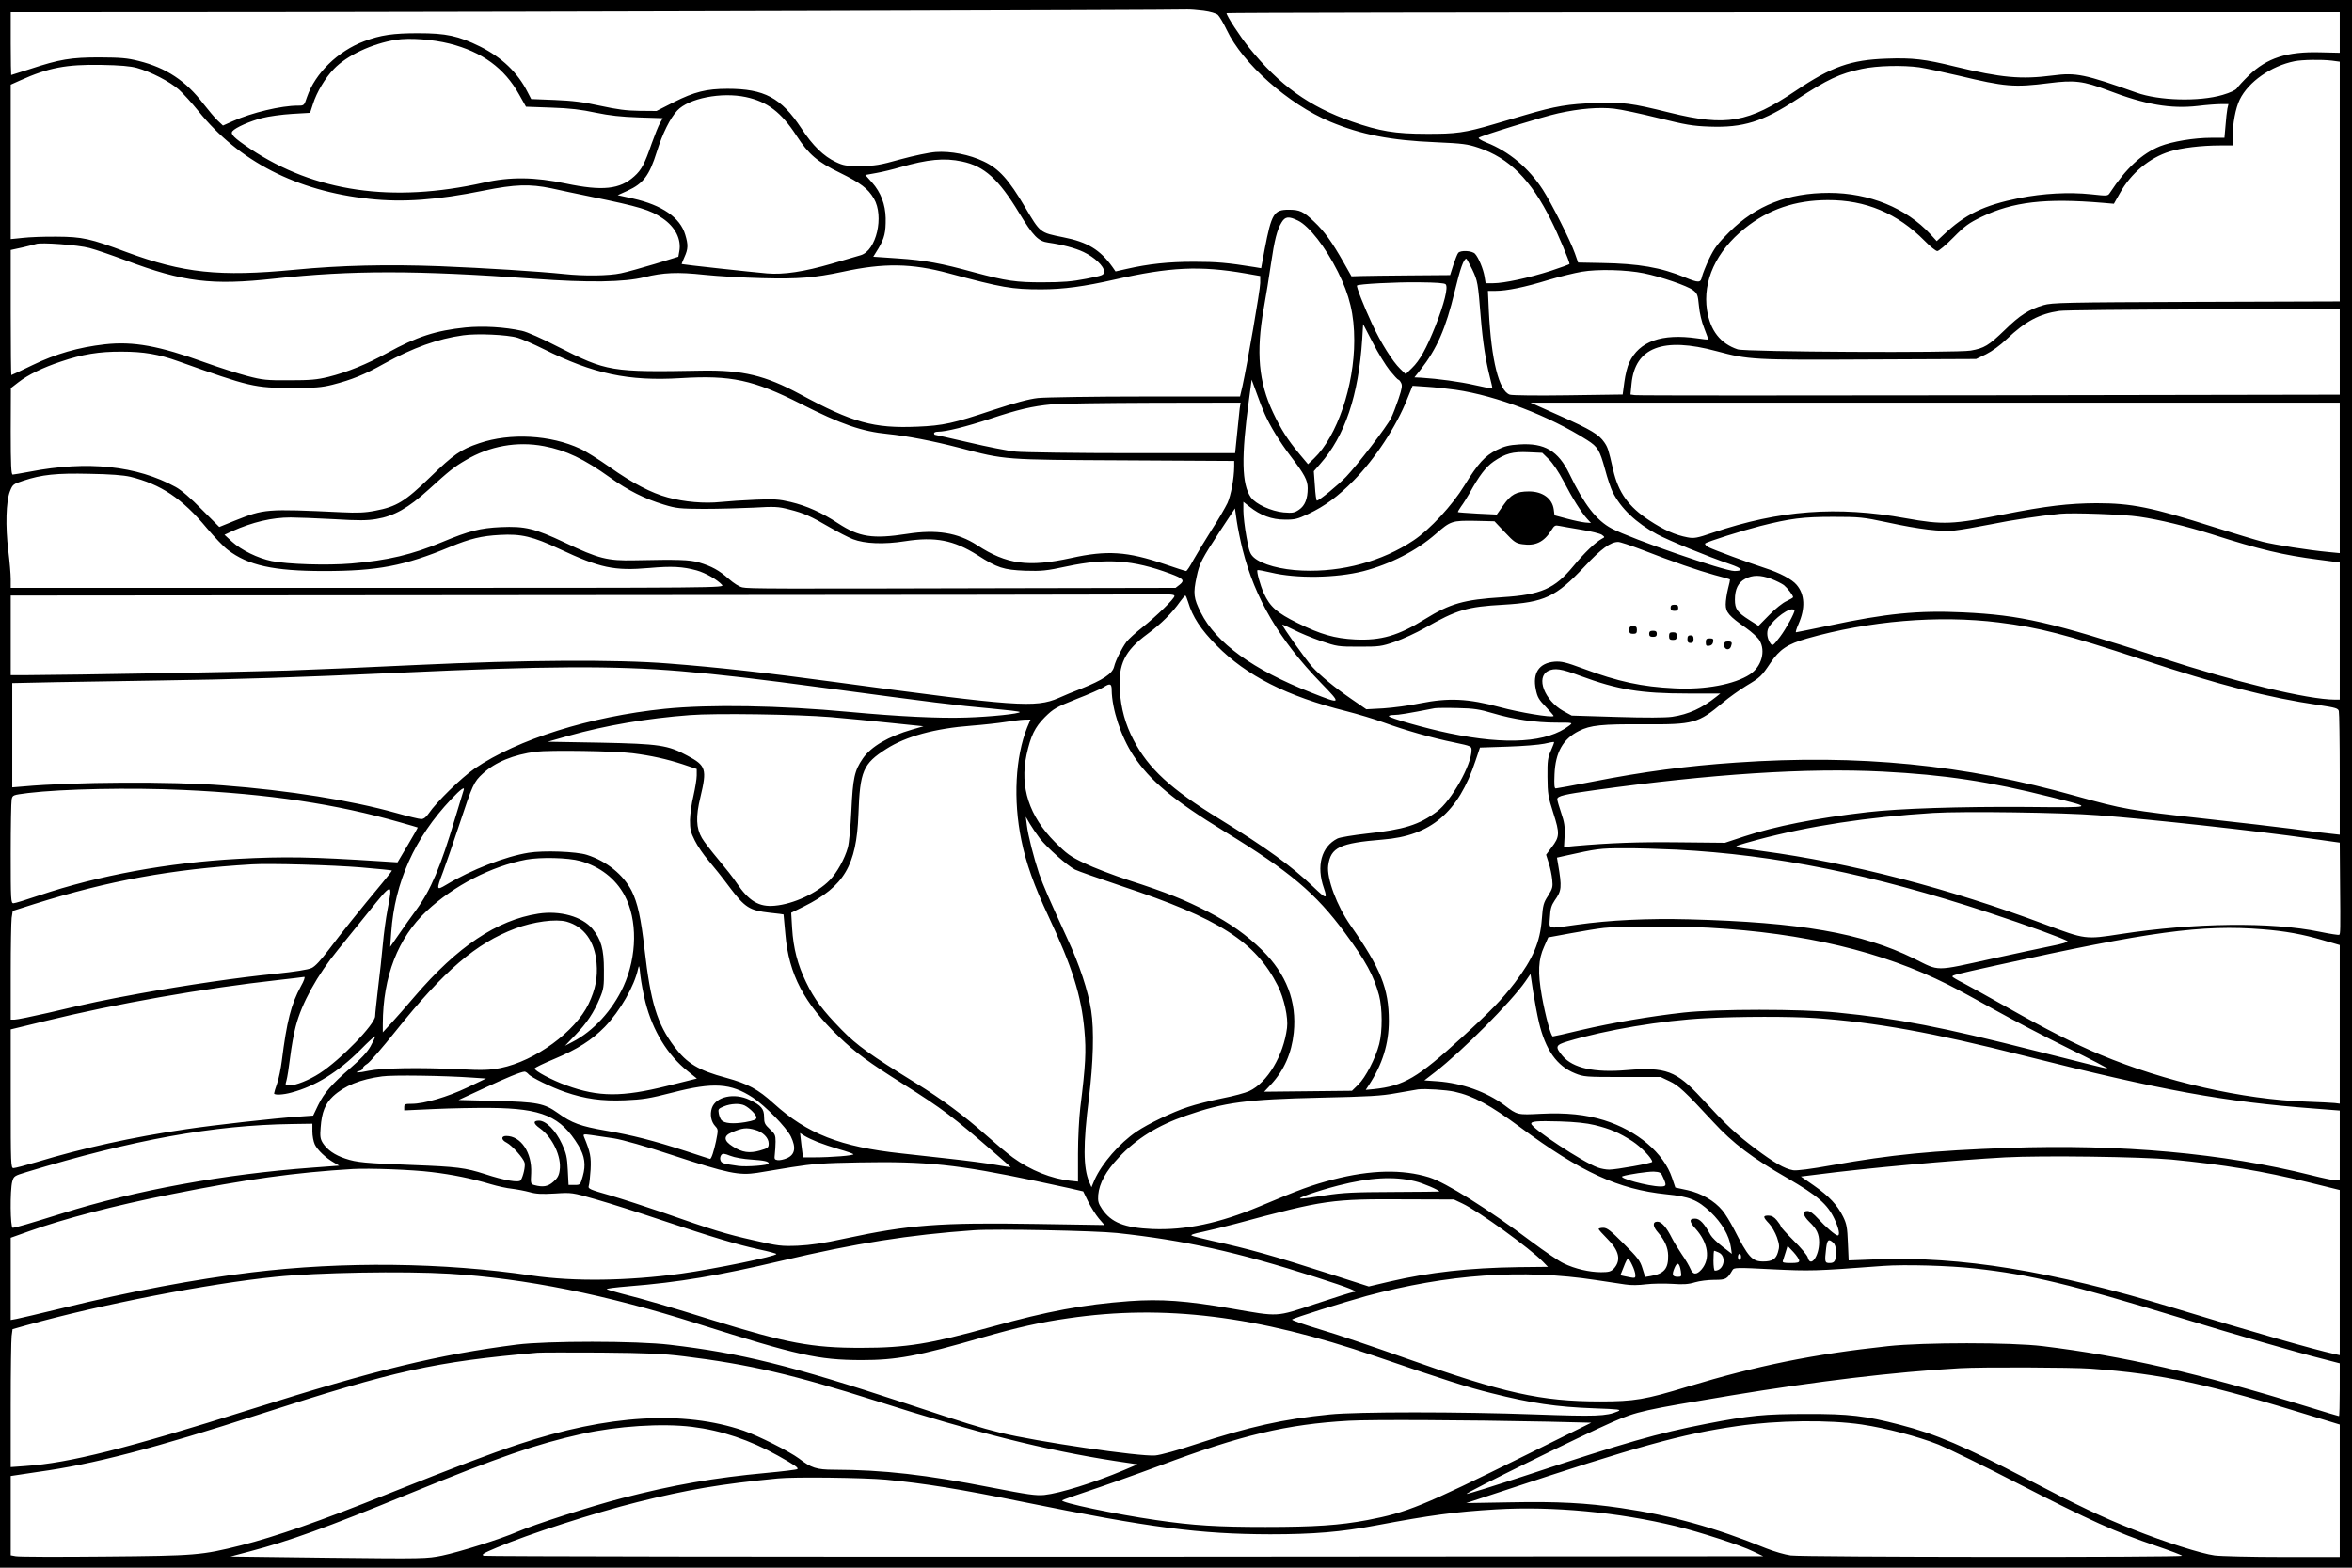 <?xml version="1.0" encoding="UTF-8" standalone="yes"?>
<svg version="1.0" xmlns="http://www.w3.org/2000/svg" width="1536" height="1024" viewBox="0 0 1536 1024" preserveAspectRatio="xMidYMid meet">
  <g transform="translate(0,1024) scale(0.1,-0.1)" fill="#000000" stroke="none">
    <path d="M0 5120 l0 -5120 7680 0 7680 0 0 5120 0 5120 -7680 0 -7680 0 0
-5120z m7859 5050 c45 -6 82 -17 94 -27 11 -10 37 -54 58 -98 103 -219 402
-485 676 -600 202 -84 394 -122 688 -134 178 -8 209 -12 280 -36 201 -67 343
-209 475 -475 44 -86 120 -268 120 -284 0 -3 -55 -23 -122 -45 -143 -46 -305
-81 -376 -81 l-50 0 -7 43 c-8 49 -39 124 -62 149 -19 21 -95 25 -110 6 -6 -7
-20 -43 -32 -79 l-21 -66 -258 -2 c-141 -1 -286 -3 -321 -4 l-65 -2 -51 90
c-76 134 -126 204 -193 267 -70 67 -94 78 -166 78 -97 0 -112 -25 -157 -258
l-23 -124 -41 7 c-180 29 -250 35 -398 35 -166 0 -297 -14 -441 -47 l-71 -16
-20 29 c-81 113 -163 163 -321 194 -154 31 -150 28 -250 197 -106 180 -170
251 -269 298 -93 45 -217 69 -314 62 -43 -3 -143 -24 -231 -48 -136 -38 -168
-43 -260 -43 -94 -1 -111 2 -162 26 -79 37 -150 106 -225 220 -132 200 -242
258 -482 258 -137 0 -217 -20 -350 -87 l-114 -58 -111 1 c-85 1 -145 9 -256
33 -113 25 -179 33 -298 38 l-153 6 -24 46 c-65 128 -168 226 -310 297 -142
70 -221 87 -405 87 -163 0 -245 -12 -351 -52 -173 -65 -321 -210 -374 -364
-19 -57 -19 -57 -60 -57 -109 0 -302 -46 -424 -101 l-65 -29 -34 32 c-19 18
-60 67 -93 109 -115 151 -243 236 -424 281 -75 19 -117 22 -255 23 -187 0
-260 -12 -454 -76 -65 -21 -121 -39 -123 -39 -1 0 -3 92 -3 205 l0 205 1708 1
c1683 2 5904 13 5972 17 19 1 68 -3 109 -8z m7421 -142 l0 -133 -127 3 c-218
6 -349 -37 -467 -151 -35 -34 -69 -71 -77 -83 -9 -13 -43 -29 -94 -44 -153
-45 -415 -38 -563 15 -337 120 -394 132 -546 112 -208 -27 -336 -15 -638 58
-199 49 -278 58 -446 52 -236 -8 -360 -52 -595 -210 -310 -209 -452 -234 -822
-143 -255 63 -303 69 -485 63 -176 -6 -262 -20 -459 -78 -58 -17 -150 -44
-204 -60 -190 -56 -248 -64 -442 -63 -204 0 -306 17 -486 80 -278 97 -474 237
-672 483 -59 73 -147 208 -147 225 0 3 1636 6 3635 6 l3635 0 0 -132z m-12344
-73 c213 -54 358 -160 454 -332 l45 -80 165 -6 c123 -4 197 -13 290 -33 93
-19 165 -27 281 -31 l157 -5 -18 -32 c-10 -17 -34 -77 -54 -133 -46 -133 -66
-172 -114 -215 -94 -85 -207 -97 -446 -47 -203 43 -365 45 -536 6 -598 -134
-1104 -61 -1526 221 -107 72 -131 96 -116 115 20 24 115 66 194 86 42 11 129
23 195 27 l118 7 19 58 c24 76 79 169 136 228 85 89 250 166 405 191 91 14
239 3 351 -25z m12292 -111 l52 -7 0 -783 0 -783 -937 -3 c-857 -3 -943 -5
-997 -21 -96 -28 -155 -66 -253 -162 -107 -103 -134 -119 -223 -135 -95 -16
-1471 -9 -1522 8 -113 38 -179 123 -200 256 -29 191 59 384 246 534 155 125
330 184 541 185 250 1 456 -86 635 -267 35 -36 72 -66 82 -66 9 0 57 40 105
89 75 76 102 95 183 134 206 99 417 124 795 92 l70 -6 39 69 c71 129 194 232
325 272 74 24 209 40 329 40 l82 0 0 53 c1 90 19 190 47 247 57 116 204 219
358 250 50 10 174 12 243 4z m-14333 -48 c90 -25 214 -89 273 -141 29 -26 86
-89 128 -141 264 -328 641 -522 1116 -573 220 -24 441 -8 747 54 205 41 301
44 441 15 52 -12 169 -36 260 -55 317 -65 387 -86 467 -141 84 -57 124 -138
109 -217 l-6 -34 -153 -47 c-83 -25 -183 -53 -222 -61 -80 -17 -239 -19 -371
-5 -164 17 -513 39 -809 51 -344 13 -649 6 -950 -23 -493 -47 -729 -22 -1101
116 -235 88 -286 99 -454 100 -80 1 -180 -3 -222 -8 l-78 -8 0 504 0 505 60
27 c186 84 304 106 530 102 124 -2 192 -8 235 -20z m11640 4 c39 -6 153 -30
255 -54 305 -73 363 -78 592 -49 165 21 223 14 384 -47 245 -94 410 -122 587
-102 56 7 124 12 151 12 l49 0 -7 -30 c-3 -17 -9 -66 -12 -110 l-7 -80 -86 0
c-112 0 -255 -24 -334 -55 -119 -48 -224 -146 -327 -303 -15 -23 -15 -23 -125
-11 -144 15 -311 6 -468 -25 -232 -47 -354 -106 -495 -240 l-44 -41 -41 45
c-158 171 -400 270 -662 270 -268 0 -476 -81 -651 -255 -76 -75 -98 -105 -132
-175 -22 -47 -43 -100 -47 -117 -8 -41 -21 -42 -111 -5 -157 65 -302 90 -544
94 l-154 3 -21 60 c-30 85 -152 326 -209 415 -92 142 -220 250 -369 309 -32
13 -55 27 -50 31 14 13 423 139 520 160 141 31 267 41 364 30 46 -5 176 -33
289 -61 178 -44 222 -52 335 -56 218 -8 348 32 570 178 200 131 279 168 425
199 96 21 267 25 375 10z m-7664 -194 c140 -30 231 -99 331 -253 80 -123 136
-170 284 -242 134 -66 182 -102 221 -168 68 -116 16 -340 -86 -370 -20 -6
-106 -31 -191 -56 -179 -52 -313 -72 -420 -63 -96 8 -554 58 -558 61 -1 1 7
22 18 46 24 53 25 80 5 146 -33 112 -151 193 -341 236 l-100 22 64 29 c103 47
143 100 191 254 38 121 87 220 134 270 75 80 288 122 448 88z m1412 -421 c145
-30 239 -115 372 -335 94 -154 125 -186 192 -195 90 -13 174 -35 229 -61 72
-34 134 -93 134 -126 0 -25 -4 -27 -117 -49 -93 -18 -152 -23 -278 -23 -180
-1 -244 9 -453 65 -215 59 -321 79 -498 91 l-161 11 34 55 c39 66 48 104 47
197 -2 90 -32 169 -89 233 l-44 49 72 13 c40 7 110 24 157 38 178 51 287 62
403 37z m2194 -386 c72 -35 180 -174 260 -334 77 -154 107 -279 107 -450 0
-296 -113 -626 -262 -769 l-40 -38 -57 68 c-76 92 -119 159 -171 269 -94 198
-112 394 -61 680 15 83 36 213 47 290 23 157 40 225 70 273 23 38 46 41 107
11z m-7893 -179 c43 -11 149 -48 235 -80 380 -143 563 -165 974 -120 503 55
925 55 1697 -1 356 -26 587 -22 717 10 125 31 218 35 393 16 85 -9 255 -19
377 -22 239 -6 339 2 528 42 267 58 449 55 690 -10 350 -94 412 -105 605 -105
144 0 282 19 480 64 360 82 558 91 853 40 l97 -17 0 -46 c0 -43 -85 -533 -116
-673 l-16 -68 -616 0 c-344 0 -655 -5 -704 -10 -61 -7 -149 -31 -295 -79 -257
-86 -323 -101 -493 -108 -284 -12 -421 26 -765 212 -228 123 -375 158 -640
154 -598 -11 -622 -6 -941 156 -100 52 -204 98 -235 104 -113 25 -255 33 -368
22 -195 -20 -319 -60 -511 -166 -136 -75 -262 -126 -386 -157 -74 -18 -117
-22 -254 -22 -149 -1 -176 2 -275 28 -60 16 -184 55 -275 88 -301 109 -469
140 -656 119 -173 -20 -319 -62 -472 -136 -74 -36 -136 -65 -138 -65 -2 0 -4
184 -4 409 l0 408 78 17 c42 10 82 20 87 22 30 12 276 -6 349 -26z m9031 -141
c35 -74 37 -86 55 -309 13 -162 33 -289 59 -390 11 -41 18 -76 17 -78 -2 -1
-52 8 -112 22 -100 23 -243 42 -353 49 l-44 2 40 50 c107 137 165 269 223 511
36 150 59 214 76 214 2 0 20 -32 39 -71z m1120 -24 c113 -23 284 -82 321 -110
29 -22 32 -30 39 -102 4 -47 18 -106 35 -148 15 -38 27 -71 25 -73 -1 -1 -33
2 -71 8 -232 33 -379 -19 -444 -158 -12 -24 -26 -81 -32 -127 l-11 -82 -356
-5 c-196 -3 -367 -1 -381 4 -71 24 -121 225 -137 546 l-6 132 50 0 c73 0 191
24 344 71 74 22 172 46 219 54 104 18 293 13 405 -10z m-1294 -72 c18 -18 -9
-126 -67 -273 -59 -147 -102 -225 -153 -274 l-41 -40 -36 35 c-49 47 -127 171
-183 292 -54 116 -105 246 -99 252 9 10 256 23 405 21 114 -1 166 -5 174 -13z
m5839 -442 l0 -279 -2287 -4 c-1259 -2 -2301 -2 -2317 1 l-28 4 7 71 c23 237
206 307 556 212 210 -56 235 -58 999 -54 l695 3 65 31 c40 20 92 58 135 99
122 116 213 165 344 184 31 5 455 9 944 10 l887 1 0 -279z m-6204 -121 c27
-33 52 -60 56 -60 4 0 12 -9 18 -21 9 -16 6 -37 -16 -102 -15 -45 -37 -102
-49 -127 -29 -58 -220 -307 -294 -384 -54 -56 -176 -156 -191 -156 -4 0 -10
43 -13 96 l-7 96 41 47 c162 183 251 447 275 815 l6 99 63 -121 c34 -67 84
-148 111 -182z m-5696 214 c30 -9 106 -42 170 -74 325 -162 553 -211 896 -190
329 20 473 -11 784 -168 265 -134 396 -180 570 -197 118 -12 292 -45 465 -90
304 -80 283 -78 1083 -82 l712 -4 0 -37 c-1 -79 -21 -187 -44 -238 -14 -29
-60 -109 -104 -176 -43 -68 -96 -156 -118 -195 -21 -40 -43 -73 -48 -73 -5 0
-68 20 -140 45 -244 83 -376 92 -611 40 -279 -61 -421 -42 -614 84 -127 82
-264 104 -457 74 -226 -35 -313 -21 -451 69 -106 70 -205 114 -310 139 -76 18
-107 20 -228 15 -77 -3 -180 -10 -229 -15 -105 -11 -237 0 -346 30 -107 29
-228 92 -377 197 -71 50 -158 105 -194 121 -192 90 -457 105 -659 36 -122 -41
-168 -74 -320 -221 -165 -160 -221 -194 -360 -220 -65 -13 -117 -15 -220 -10
-496 23 -503 22 -697 -55 l-101 -41 -114 114 c-71 73 -134 127 -171 147 -253
139 -576 173 -952 100 -55 -10 -106 -19 -112 -19 -10 0 -13 63 -13 283 l1 282
49 38 c63 49 162 97 277 135 141 48 251 66 398 65 144 0 242 -17 370 -63 468
-167 498 -174 745 -174 146 0 189 3 261 21 125 32 208 65 338 138 187 103 349
162 516 185 88 13 290 4 355 -16z m4879 -497 c34 -78 99 -184 169 -276 91
-119 112 -158 112 -210 0 -69 -18 -114 -56 -140 -31 -21 -42 -23 -102 -18 -81
8 -181 54 -213 98 -60 85 -64 264 -12 642 l17 127 32 -87 c17 -49 41 -110 53
-136z m1247 157 c269 -39 612 -171 860 -329 69 -44 81 -65 116 -191 15 -58 38
-124 49 -147 55 -109 153 -202 291 -277 76 -41 330 -145 476 -195 81 -28 92
-44 30 -45 -69 0 -672 209 -803 278 -100 53 -180 157 -276 357 -73 150 -162
203 -327 192 -66 -4 -96 -11 -147 -36 -78 -39 -121 -86 -212 -233 -78 -128
-225 -287 -332 -358 -205 -137 -467 -208 -725 -197 -140 5 -266 40 -317 85
-26 24 -32 40 -49 136 -11 60 -20 136 -20 169 l0 59 39 -31 c73 -58 147 -85
231 -85 66 -1 84 4 154 37 108 51 195 115 296 218 139 141 279 353 350 533
l35 86 90 -6 c50 -3 135 -12 191 -20z m-1410 -121 c-2 -21 -10 -95 -17 -165
l-13 -128 -670 0 c-369 0 -712 5 -763 10 -50 5 -188 32 -306 60 -119 27 -218
50 -221 50 -3 0 -6 5 -6 10 0 6 11 10 25 10 53 0 185 33 343 85 177 59 273 82
402 94 47 5 343 9 658 10 l574 1 -6 -37z m7184 -454 l0 -492 -72 7 c-130 12
-351 47 -431 67 -43 11 -184 54 -315 95 -411 131 -542 157 -772 157 -180 -1
-327 -18 -605 -73 -334 -66 -395 -69 -640 -25 -448 81 -823 53 -1258 -94 -105
-36 -124 -39 -166 -31 -80 15 -154 48 -250 111 -136 89 -202 182 -236 329 -31
136 -35 147 -58 181 -35 51 -86 82 -292 174 l-190 85 2643 0 2642 0 0 -491z
m-11728 207 c146 -28 261 -83 433 -206 117 -84 225 -138 350 -176 82 -25 104
-27 260 -28 94 0 240 4 325 8 140 8 163 7 235 -12 96 -24 140 -44 265 -117 52
-30 120 -65 150 -77 78 -30 203 -35 342 -13 196 30 315 7 470 -90 132 -85 171
-97 313 -103 108 -3 136 -1 275 29 255 54 429 42 672 -48 86 -32 97 -44 62
-72 l-27 -21 -1066 -2 c-1570 -4 -1723 -4 -1762 5 -21 4 -57 27 -90 56 -63 56
-111 82 -194 107 -62 18 -138 20 -420 14 -178 -4 -237 11 -457 116 -197 93
-259 108 -418 101 -133 -6 -208 -25 -378 -96 -200 -84 -361 -122 -599 -142
-159 -13 -414 -5 -518 16 -92 19 -198 71 -260 127 l-49 45 49 23 c134 60 261
90 383 90 43 0 169 -5 282 -11 162 -10 220 -9 278 1 116 19 209 72 341 192
135 123 168 149 242 192 156 93 337 125 511 92z m6563 -86 c25 -24 65 -84 96
-143 56 -109 117 -206 155 -247 l24 -26 -38 3 c-20 2 -74 13 -118 25 l-82 22
-5 39 c-10 71 -73 117 -162 117 -82 0 -117 -19 -167 -90 l-43 -61 -125 6 c-69
4 -127 8 -129 10 -1 2 8 19 21 37 14 18 37 56 53 83 66 120 108 174 159 210
77 53 125 66 229 61 l89 -4 43 -42z m-9265 -114 c200 -49 340 -142 501 -336
49 -58 110 -122 137 -142 132 -101 297 -138 627 -138 350 0 525 33 825 158
128 53 206 72 325 78 138 8 215 -10 389 -92 265 -124 356 -144 587 -124 147
13 218 9 309 -16 57 -16 134 -60 165 -94 18 -20 13 -20 -2313 -20 l-2332 0 0
57 c0 31 -7 116 -16 188 -19 157 -15 319 11 386 18 45 21 47 87 69 121 40 216
50 433 45 135 -2 221 -9 265 -19z m7265 -476 c80 -318 240 -590 510 -869 139
-143 138 -144 -62 -65 -380 149 -622 325 -721 523 -47 93 -51 124 -27 235 18
86 33 114 153 298 l97 147 12 -84 c7 -47 24 -130 38 -185z m5855 215 c132 -19
308 -62 473 -114 318 -102 468 -137 700 -167 l137 -18 0 -448 0 -448 -32 0
c-178 1 -644 113 -1143 276 -715 232 -906 276 -1284 294 -295 14 -503 -7 -875
-86 -115 -24 -213 -44 -217 -44 -4 0 3 24 16 53 46 104 42 194 -12 257 -30 36
-109 78 -208 110 -114 37 -332 118 -366 135 -17 9 -27 20 -23 25 13 12 242 84
359 114 198 50 280 60 475 60 174 0 195 -2 355 -36 214 -46 350 -62 440 -53
39 4 144 22 235 40 143 29 316 55 455 69 82 8 414 -4 515 -19z m-4142 -102
c60 -64 72 -72 114 -78 85 -13 142 15 189 91 20 32 25 35 53 29 17 -3 81 -15
143 -25 62 -10 122 -25 134 -33 20 -15 20 -16 2 -25 -44 -24 -115 -92 -187
-179 -123 -149 -211 -188 -466 -204 -251 -16 -339 -41 -504 -143 -173 -108
-287 -141 -456 -133 -135 7 -225 33 -377 108 -134 66 -179 106 -219 193 -25
56 -49 144 -42 152 3 2 43 -5 89 -16 166 -40 424 -36 602 9 177 46 347 133
473 243 98 86 107 88 257 86 l127 -3 68 -72z m895 -114 c203 -79 365 -135 474
-165 54 -14 99 -27 101 -29 1 -1 -4 -28 -13 -61 -8 -32 -15 -78 -15 -102 0
-51 21 -76 133 -154 37 -26 76 -62 87 -80 43 -70 14 -173 -62 -223 -99 -65
-293 -102 -493 -91 -212 10 -370 44 -594 128 -116 43 -144 49 -189 46 -101 -9
-145 -74 -122 -182 10 -50 20 -67 66 -114 29 -31 52 -57 50 -59 -12 -12 -222
23 -351 58 -207 56 -334 62 -520 25 -71 -15 -180 -29 -241 -33 l-111 -6 -99
68 c-110 76 -200 150 -254 209 -42 46 -200 269 -195 275 3 2 35 -13 73 -32 38
-20 118 -53 178 -74 106 -36 113 -37 249 -37 132 0 145 1 235 32 52 18 140 59
195 90 209 119 276 139 513 152 269 16 342 50 529 248 110 118 171 162 221
162 12 0 82 -23 155 -51z m844 -190 c32 -12 69 -31 83 -41 23 -19 60 -66 60
-79 0 -3 -19 -14 -42 -25 -24 -10 -74 -50 -113 -90 l-71 -72 -61 39 c-77 49
-93 71 -93 132 0 68 21 112 67 136 49 26 99 26 170 0z m-3897 -112 c0 -18
-118 -132 -211 -206 -42 -33 -88 -75 -102 -93 -30 -40 -72 -123 -81 -162 -11
-47 -72 -87 -219 -146 -40 -15 -105 -42 -145 -60 -150 -64 -271 -56 -1452 104
-456 62 -772 97 -1095 122 -338 27 -946 23 -1630 -9 -302 -15 -689 -31 -860
-37 -281 -9 -1417 -29 -1692 -30 l-113 0 0 260 0 260 3678 3 c2022 1 3732 3
3800 5 95 1 122 -1 122 -11z m89 -39 c29 -98 84 -181 186 -284 195 -198 460
-332 846 -429 75 -19 185 -52 245 -74 139 -51 319 -102 462 -131 109 -23 112
-24 112 -50 0 -97 -132 -331 -226 -401 -116 -87 -216 -118 -459 -144 -88 -10
-173 -24 -190 -32 -106 -53 -140 -180 -89 -325 25 -73 15 -72 -68 8 -145 138
-305 254 -613 444 -320 196 -465 330 -562 516 -54 103 -82 206 -90 324 -11
172 33 260 181 369 89 66 161 137 214 213 15 20 30 38 33 38 3 0 11 -19 18
-42z m3961 -53 c0 -20 -56 -122 -95 -174 -45 -59 -49 -62 -62 -45 -19 26 -26
60 -19 89 11 45 117 135 159 135 9 0 17 -2 17 -5z m1334 -81 c260 -32 440 -79
926 -239 514 -170 828 -251 1167 -301 106 -16 123 -21 127 -39 3 -11 6 -197 6
-413 l0 -394 -62 7 c-35 3 -146 17 -248 31 -102 13 -349 42 -550 64 -515 57
-553 64 -865 151 -728 205 -1414 273 -2215 218 -324 -22 -605 -59 -941 -125
-124 -24 -232 -44 -239 -44 -9 0 -11 22 -8 93 6 142 55 230 159 282 74 38 150
46 426 44 325 -2 353 6 515 142 39 33 108 82 152 109 92 55 100 63 159 151 59
87 111 122 237 158 406 116 859 154 1254 105z m-8609 -318 c269 -23 491 -49
960 -112 670 -90 850 -113 1058 -131 108 -10 197 -20 197 -24 0 -11 -189 -31
-350 -36 -179 -6 -442 7 -766 37 -451 42 -910 50 -1204 20 -487 -50 -960 -199
-1240 -390 -88 -61 -250 -219 -300 -293 -17 -25 -33 -37 -49 -37 -13 0 -87 18
-165 40 -293 82 -698 147 -1131 180 -336 26 -972 23 -1302 -7 l-73 -6 0 340 0
341 282 6 c156 3 459 8 673 11 510 7 897 20 1580 51 950 44 1397 46 1830 10z
m5873 -30 c247 -91 395 -116 703 -116 l214 0 -25 -20 c-95 -76 -182 -116 -290
-132 -42 -6 -171 -7 -361 -1 l-295 9 -55 30 c-123 70 -180 220 -99 261 42 21
86 15 208 -31z m-3058 -93 c2 -126 60 -303 141 -427 108 -165 262 -293 596
-497 426 -261 595 -403 786 -662 138 -187 188 -279 223 -408 22 -85 23 -234 1
-319 -24 -93 -89 -218 -137 -265 l-41 -40 -286 -3 -287 -3 45 48 c85 92 134
203 148 337 21 205 -48 383 -207 540 -101 99 -211 177 -352 250 -154 79 -270
126 -515 205 -104 34 -237 85 -294 113 -91 43 -116 62 -191 137 -169 170 -231
360 -186 571 27 123 54 180 120 246 57 56 72 64 206 118 81 31 159 66 175 76
44 29 55 25 55 -17z m2490 -152 c134 -40 279 -61 415 -61 107 0 108 0 84 -19
-143 -111 -409 -129 -783 -51 -155 32 -396 101 -396 112 0 5 16 8 34 8 30 0
86 9 266 44 14 2 81 3 150 1 105 -2 142 -8 230 -34z m-4325 -25 c99 -9 276
-25 393 -38 l213 -22 -73 -21 c-156 -45 -269 -111 -323 -189 -55 -80 -65 -128
-75 -341 -5 -105 -15 -213 -23 -241 -20 -73 -72 -166 -119 -214 -83 -84 -235
-155 -358 -166 -103 -10 -170 30 -251 151 -18 28 -71 95 -117 150 -46 55 -95
118 -108 141 -38 65 -41 139 -10 267 44 184 37 206 -85 271 -127 69 -182 77
-568 85 l-344 6 137 39 c242 68 512 114 791 135 165 13 701 5 920 -13z m1283
-68 c-77 -192 -92 -473 -38 -735 30 -150 84 -300 177 -498 155 -330 215 -518
235 -747 12 -133 8 -223 -27 -503 -8 -66 -15 -202 -15 -301 l0 -182 -47 5
c-125 13 -263 68 -378 152 -35 25 -113 91 -175 146 -139 124 -290 236 -457
339 -299 185 -386 247 -486 349 -125 128 -179 200 -233 312 -55 113 -83 221
-91 352 l-6 101 83 41 c263 131 344 269 356 601 10 284 30 331 182 428 128 82
318 134 557 152 77 6 176 17 220 24 44 7 99 14 122 15 l43 1 -22 -52z m3421
-150 c-21 -47 -24 -67 -23 -173 1 -110 4 -129 38 -235 43 -134 42 -156 -11
-225 l-36 -48 17 -54 c10 -30 20 -79 23 -109 5 -48 2 -58 -27 -105 -30 -46
-34 -61 -41 -153 -11 -149 -57 -258 -177 -416 -84 -109 -157 -185 -347 -358
-288 -263 -377 -315 -573 -336 l-53 -5 21 32 c88 134 130 269 130 419 0 211
-53 342 -250 623 -89 126 -157 309 -146 391 16 119 75 147 356 170 314 24 495
178 606 515 l29 86 180 6 c99 3 207 12 240 19 33 8 62 13 64 11 2 -1 -7 -26
-20 -55z m-5999 -18 c125 -16 223 -38 328 -72 l92 -31 0 -42 c0 -24 -10 -83
-21 -132 -12 -48 -22 -120 -23 -159 0 -60 4 -80 32 -135 17 -35 57 -93 88
-129 31 -36 94 -115 140 -177 100 -132 129 -150 262 -165 48 -5 88 -10 89 -11
0 -1 6 -60 12 -130 22 -260 122 -451 350 -669 112 -107 191 -165 421 -310 257
-162 324 -213 598 -451 56 -48 102 -89 102 -91 0 -1 -46 6 -102 16 -57 10
-186 27 -288 38 -102 11 -248 27 -324 36 -398 43 -614 128 -833 326 -102 93
-169 129 -311 168 -180 48 -256 94 -338 203 -113 150 -155 288 -195 637 -23
203 -45 303 -84 381 -54 105 -163 194 -292 235 -67 22 -284 30 -381 14 -151
-24 -375 -111 -539 -210 -64 -38 -65 -34 -19 87 18 48 66 187 106 308 86 259
94 278 153 332 81 75 202 124 347 143 92 11 514 5 630 -10z m8165 -120 c405
-21 694 -64 1098 -166 286 -72 291 -69 -160 -65 -429 3 -830 -10 -1038 -34
-342 -40 -599 -91 -803 -158 l-127 -42 -302 3 c-269 3 -447 -4 -678 -24 l-71
-7 4 74 c3 60 -2 89 -22 148 -14 41 -26 82 -26 91 0 21 49 32 245 59 764 106
1386 146 1880 121z m-11095 -120 c552 -25 997 -92 1415 -212 61 -17 111 -32
113 -33 1 -1 -28 -53 -65 -115 l-67 -113 -111 7 c-449 29 -627 32 -930 16
-457 -25 -911 -108 -1300 -239 -82 -28 -157 -51 -167 -51 -17 0 -18 19 -18
324 0 178 3 337 6 353 6 30 6 30 107 43 224 27 670 36 1017 20z m1827 -4 c-3
-8 -28 -91 -56 -184 -94 -315 -157 -465 -254 -597 -28 -38 -78 -108 -110 -155
l-59 -85 7 95 c23 328 153 618 391 869 63 67 93 88 81 57z m10673 -161 c352
-27 1027 -101 1388 -152 l192 -27 2 -265 c3 -312 2 -330 -5 -337 -3 -3 -61 6
-129 20 -314 65 -816 59 -1298 -15 -232 -36 -231 -36 -495 63 -630 236 -1271
402 -1846 479 -90 12 -166 24 -168 26 -9 7 9 13 134 47 338 91 721 149 1150
176 200 12 845 3 1075 -15z m-6909 -152 c47 -60 178 -177 229 -203 19 -10 157
-58 305 -108 637 -211 874 -363 1020 -651 41 -83 69 -207 60 -276 -23 -180
-128 -357 -247 -412 -23 -11 -103 -33 -176 -47 -74 -15 -174 -40 -224 -57 -99
-32 -261 -110 -336 -161 -112 -76 -226 -208 -274 -315 l-20 -48 -15 35 c-39
92 -40 244 -2 545 29 234 35 446 15 574 -20 129 -76 300 -157 473 -118 256
-156 344 -183 421 -35 105 -72 249 -80 317 l-7 55 26 -45 c15 -25 44 -68 66
-97z m4159 -73 c645 -33 1278 -161 2037 -411 250 -82 502 -174 515 -187 5 -5
-36 -18 -104 -31 -62 -13 -234 -49 -383 -82 -388 -85 -345 -85 -516 0 -339
167 -744 237 -1469 256 -266 7 -520 -5 -731 -35 -200 -28 -182 -33 -177 49 3
55 9 76 31 109 46 65 48 85 22 238 l-7 42 53 12 c207 46 228 49 379 49 85 1
243 -4 350 -9z m-7161 -74 c129 -36 231 -115 290 -225 85 -159 82 -397 -7
-593 -71 -156 -198 -295 -334 -364 l-48 -25 68 71 c74 77 120 145 160 242 24
57 27 75 26 183 0 135 -18 199 -75 268 -66 80 -212 121 -354 99 -270 -42 -528
-215 -808 -542 -49 -58 -116 -134 -148 -169 l-59 -64 0 54 c1 311 99 563 287
739 178 166 421 291 650 335 93 17 272 13 352 -9z m-1429 -42 c107 -9 197 -18
199 -20 2 -2 -26 -38 -62 -81 -145 -174 -273 -334 -348 -434 -54 -71 -90 -111
-114 -122 -24 -11 -106 -24 -238 -38 -236 -23 -584 -74 -887 -129 -234 -43
-308 -58 -596 -126 -105 -24 -203 -44 -218 -44 l-26 0 0 309 c0 169 3 329 6
355 l7 46 141 45 c484 152 897 228 1421 259 116 7 522 -4 715 -20z m171 -275
c-11 -57 -25 -160 -31 -229 -6 -69 -20 -196 -31 -284 -10 -87 -19 -169 -19
-183 0 -53 -225 -285 -363 -374 -68 -44 -155 -79 -197 -79 -28 0 -28 1 -19 33
5 17 16 86 24 152 8 66 24 156 36 200 39 152 141 336 276 501 32 39 121 149
198 245 159 198 161 198 126 18z m1169 -79 c114 -32 184 -128 196 -270 8 -94
-7 -173 -52 -267 -87 -182 -349 -373 -574 -419 -73 -14 -111 -16 -275 -8 -261
12 -497 8 -586 -10 -69 -15 -104 -15 -60 -1 12 3 21 12 21 18 0 7 13 19 28 28
15 8 99 105 187 215 314 393 524 573 780 669 118 45 266 64 335 45z m7465 -40
c617 -34 1128 -156 1556 -371 57 -28 196 -104 309 -167 113 -63 327 -175 475
-248 149 -73 264 -133 257 -134 -8 0 -217 52 -465 115 -623 158 -896 211
-1297 251 -237 24 -787 24 -1005 0 -216 -24 -464 -66 -673 -115 -95 -23 -176
-41 -181 -41 -12 0 -48 131 -72 265 -27 154 -23 238 15 321 l27 61 147 27 c81
15 179 31 217 35 102 12 482 12 690 1z m3610 -10 c151 -12 261 -32 398 -72
l107 -31 0 -518 0 -518 -32 4 c-18 2 -100 6 -183 9 -419 14 -926 130 -1349
307 -162 68 -351 164 -606 308 -118 67 -248 138 -287 159 -40 20 -73 40 -73
43 0 9 10 12 295 75 992 219 1337 266 1730 234z m-10560 -476 c47 -186 145
-346 274 -449 l62 -50 -193 -48 c-296 -74 -450 -73 -658 3 -95 34 -213 97
-208 111 2 6 59 33 128 62 152 64 245 123 330 210 100 104 193 266 217 379 6
28 9 21 15 -44 5 -42 19 -120 33 -174z m5835 -131 c43 -181 117 -286 236 -334
57 -23 69 -24 309 -24 l250 0 57 -27 c60 -28 101 -66 287 -267 128 -139 256
-236 483 -366 198 -115 262 -170 308 -267 29 -62 38 -108 21 -108 -14 0 -78
55 -127 109 -31 34 -54 51 -70 51 -35 0 -30 -30 12 -71 48 -46 64 -79 64 -133
0 -93 -57 -169 -74 -100 -4 15 -45 64 -92 110 -46 46 -84 88 -84 93 0 5 -12
23 -26 40 -18 22 -35 31 -55 31 -37 0 -37 -9 4 -52 18 -19 41 -60 52 -91 16
-48 17 -61 6 -97 -13 -45 -38 -60 -96 -60 -73 0 -97 27 -193 215 -23 44 -56
98 -74 119 -51 62 -137 112 -228 132 l-79 17 -21 62 c-54 163 -227 310 -445
378 -120 37 -246 50 -411 42 -156 -8 -154 -8 -239 56 -117 87 -276 144 -437
156 l-86 6 71 55 c175 135 497 459 589 592 l33 48 17 -114 c10 -63 27 -154 38
-201z m-8085 235 c-64 -118 -92 -228 -125 -490 -6 -47 -19 -112 -30 -144 -11
-31 -20 -61 -20 -66 0 -12 59 -10 115 6 157 42 305 135 448 278 53 54 97 94
97 88 0 -6 -14 -35 -31 -66 -22 -38 -62 -81 -129 -139 -125 -108 -173 -163
-213 -245 l-32 -67 -100 -7 c-156 -11 -543 -54 -730 -82 -351 -52 -674 -123
-974 -214 -74 -22 -143 -40 -153 -40 -17 0 -18 21 -18 453 l0 453 218 53 c474
116 1038 215 1532 270 90 10 139 16 167 20 7 0 -2 -26 -22 -61z m9890 -208
c396 -28 762 -94 1360 -245 899 -227 1311 -302 1898 -346 l167 -13 0 -228 0
-228 -26 0 c-14 0 -87 15 -162 34 -571 143 -1242 204 -1975 178 -495 -18 -766
-44 -1152 -113 -139 -25 -232 -37 -255 -33 -57 10 -122 48 -248 142 -130 99
-182 147 -350 329 -165 179 -233 204 -489 183 -211 -18 -350 13 -418 92 -51
61 -47 72 33 96 246 74 617 137 902 151 219 12 558 12 715 1z m-8404 -366 c18
-22 150 -86 239 -117 132 -45 239 -60 390 -54 117 5 158 11 314 51 265 68 378
61 522 -33 84 -56 219 -194 249 -255 35 -72 27 -118 -25 -141 -20 -9 -48 -15
-61 -13 -21 3 -23 7 -19 38 2 19 5 56 5 83 0 42 -4 51 -38 82 -32 30 -37 40
-37 79 0 53 -19 76 -95 112 -100 48 -221 21 -246 -54 -14 -42 -5 -89 22 -118
20 -22 20 -24 5 -99 -14 -65 -30 -115 -39 -115 -2 0 -72 23 -157 51 -214 69
-350 104 -525 134 -162 28 -221 49 -312 115 -89 63 -133 72 -408 79 l-240 6
160 74 c153 72 247 110 271 111 6 0 17 -7 25 -16z m-366 -23 l89 -6 -121 -58
c-130 -62 -283 -107 -364 -107 -43 0 -49 -2 -49 -22 l0 -21 198 9 c108 5 274
8 367 7 336 -3 457 -55 573 -246 41 -68 49 -127 28 -200 -16 -57 -17 -57 -55
-57 l-38 0 -5 98 c-4 84 -10 109 -38 170 -40 87 -104 152 -150 152 -40 0 -38
-19 6 -50 83 -59 143 -187 129 -275 -4 -33 -15 -52 -41 -74 -35 -32 -69 -37
-124 -22 -24 7 -25 9 -21 79 6 133 -67 242 -163 242 -35 0 -34 -26 3 -44 36
-19 110 -102 117 -131 6 -23 -9 -89 -25 -114 -11 -18 -107 -2 -234 40 -128 41
-181 48 -469 59 -316 12 -368 17 -443 42 -69 23 -118 57 -147 102 -16 26 -19
43 -14 101 7 100 30 156 81 204 75 69 178 111 320 130 68 10 405 5 590 -8z
m6414 -92 c123 -27 234 -88 430 -233 396 -293 641 -405 953 -437 151 -15 204
-36 289 -116 74 -71 122 -153 133 -231 l6 -42 -61 47 c-34 26 -69 60 -78 76
-42 77 -71 107 -101 107 -40 0 -39 -20 4 -67 82 -92 97 -195 39 -264 -33 -38
-57 -37 -74 4 -7 17 -32 60 -56 94 -23 34 -52 81 -64 105 -36 72 -68 108 -95
108 -33 0 -32 -31 5 -72 43 -50 64 -98 65 -148 2 -87 -26 -120 -114 -135 l-36
-6 -18 57 c-15 49 -31 70 -122 160 -86 86 -108 104 -134 104 -16 0 -30 -4 -30
-8 0 -4 25 -32 55 -62 80 -79 94 -143 43 -198 -18 -18 -32 -22 -82 -22 -76 0
-171 22 -243 57 -31 14 -126 79 -212 143 -282 212 -561 387 -669 420 -172 53
-380 49 -624 -14 -142 -37 -216 -64 -482 -176 -262 -110 -483 -157 -701 -148
-182 8 -268 42 -328 131 -24 36 -28 50 -25 92 7 76 50 155 135 245 115 123
254 209 439 273 250 87 395 106 874 117 320 7 403 12 495 29 61 11 126 22 145
25 48 6 184 -3 239 -15z m-4636 -90 c35 -18 77 -61 77 -79 0 -13 -17 -20 -74
-30 -79 -13 -137 -8 -155 14 -6 7 -14 26 -17 43 -5 28 -3 31 33 46 45 19 106
21 136 6z m5552 -128 c101 -25 158 -49 245 -105 58 -38 130 -113 130 -135 0
-9 -235 -51 -281 -51 -20 0 -54 6 -75 14 -96 34 -434 257 -434 286 0 16 36 19
185 15 100 -3 177 -11 230 -24z m-8375 -42 c0 -28 7 -66 16 -85 18 -37 72 -88
125 -118 l34 -20 -175 -13 c-574 -42 -1156 -148 -1635 -299 -211 -66 -307 -94
-322 -94 -16 0 -18 245 -3 302 10 36 14 38 93 62 698 212 1223 307 1735 314
l132 2 0 -51z m2891 11 c51 -14 89 -52 89 -89 0 -27 -4 -31 -56 -46 -70 -20
-117 -13 -178 26 -60 37 -63 69 -8 92 71 30 96 33 153 17z m409 -80 c30 -12
93 -33 140 -47 47 -13 89 -28 93 -32 9 -9 -145 -21 -259 -21 l-70 0 -10 79 -9
80 30 -19 c16 -10 55 -28 85 -40z m-1330 24 c57 -9 208 -52 380 -109 365 -120
436 -134 555 -116 33 6 134 22 225 37 140 22 206 27 442 31 437 8 640 -13
1157 -122 167 -35 304 -66 305 -67 1 -2 16 -32 33 -68 18 -36 49 -85 69 -109
l37 -43 -444 7 c-633 10 -830 -5 -1250 -95 -140 -31 -226 -43 -309 -47 -107
-4 -127 -2 -291 36 -178 40 -263 66 -599 184 -102 35 -252 84 -333 108 -137
39 -148 44 -142 63 4 12 9 59 12 106 4 83 -1 112 -43 214 -7 18 -4 19 47 12
30 -4 97 -14 149 -22z m893 -138 c88 -6 117 -12 117 -26 0 -12 -142 -23 -197
-16 -101 14 -112 18 -118 38 -4 10 -1 25 5 33 10 12 19 11 60 -5 27 -11 86
-21 133 -24z m9277 0 c340 -33 601 -76 893 -148 l207 -51 0 -539 0 -540 -32 7
c-137 30 -532 143 -1063 305 -785 238 -1380 335 -1931 314 l-181 -7 -5 115
c-4 99 -8 123 -31 170 -38 77 -91 134 -191 204 l-85 59 97 12 c329 43 906 95
1237 113 243 13 891 4 1085 -14z m-11361 -82 c135 -16 262 -42 386 -79 44 -13
107 -27 140 -30 33 -4 84 -14 114 -22 41 -12 80 -14 165 -9 111 7 111 7 271
-39 88 -25 279 -86 425 -135 334 -112 495 -160 637 -191 62 -13 113 -27 113
-30 0 -15 -404 -98 -620 -128 -352 -48 -701 -53 -975 -13 -581 86 -1234 93
-1830 21 -372 -45 -788 -123 -1240 -234 -143 -35 -277 -66 -297 -70 l-38 -7 0
268 0 269 118 42 c229 82 557 168 929 242 489 98 814 143 1188 165 107 6 387
-4 514 -20z m8037 -24 c30 -64 29 -70 -13 -70 -78 1 -281 56 -246 67 36 12
165 31 203 30 37 -2 47 -6 56 -27z m-1614 -36 c48 -11 158 -58 158 -67 0 -1
-136 -2 -303 -3 -256 -1 -323 -4 -442 -22 -77 -12 -149 -22 -160 -21 -35 0
105 49 244 85 207 53 364 62 503 28z m308 -145 c106 -50 443 -294 527 -381
l32 -33 -192 -2 c-326 -5 -579 -33 -842 -94 l-136 -32 -252 81 c-370 119 -529
164 -772 217 -66 15 -126 30 -133 34 -9 5 19 14 70 24 45 10 142 33 213 52
590 159 624 164 1130 161 l300 -1 55 -26z m-2255 -193 c443 -48 780 -123 1298
-288 228 -73 289 -98 243 -98 -7 0 -116 -34 -242 -76 -267 -88 -236 -86 -554
-31 -293 51 -458 63 -666 48 -297 -22 -534 -66 -896 -167 -405 -113 -560 -138
-853 -138 -321 -1 -490 31 -975 182 -268 84 -449 137 -590 172 -46 12 -90 25
-97 29 -7 4 57 12 143 19 328 26 583 69 999 167 487 115 832 169 1255 199 143
10 792 -3 935 -18z m4677 -63 c12 -11 18 -30 18 -59 0 -60 -8 -74 -41 -74 -32
0 -34 5 -23 98 7 55 16 62 46 35z m-222 -118 c0 -12 -12 -15 -56 -15 -44 0
-55 3 -51 14 3 8 11 33 18 56 l13 42 38 -40 c21 -23 38 -48 38 -57z m-526 54
c55 -25 35 -119 -25 -119 -5 0 -9 29 -9 65 0 36 2 65 5 65 2 0 15 -5 29 -11z
m146 -29 c0 -11 -4 -20 -10 -20 -5 0 -10 9 -10 20 0 11 5 20 10 20 6 0 10 -9
10 -20z m-711 -53 c12 -24 21 -53 21 -65 0 -23 2 -23 -71 -8 l-27 6 22 55 c11
30 24 55 28 55 3 0 16 -19 27 -43z m318 -40 c5 -35 4 -37 -20 -37 -35 0 -40
13 -22 56 18 44 33 37 42 -19z m1923 17 c357 -39 626 -104 1333 -320 358 -110
771 -229 935 -270 l112 -29 0 -172 c0 -95 -2 -173 -5 -173 -3 0 -94 27 -203
61 -720 221 -1201 331 -1732 396 -207 25 -777 25 -1010 0 -492 -53 -853 -127
-1310 -265 -276 -84 -347 -96 -570 -96 -388 0 -629 54 -1272 283 -200 71 -450
156 -556 187 -106 32 -189 61 -184 65 10 10 334 112 487 154 528 142 1018 177
1496 104 74 -11 161 -24 193 -29 37 -6 89 -5 135 1 42 5 119 6 171 3 73 -5
107 -3 149 10 30 9 87 16 127 16 76 0 83 4 119 65 9 15 28 16 258 4 250 -12
274 -12 727 22 140 10 433 2 600 -17z m-9965 -34 c493 -30 1028 -137 1620
-326 658 -208 787 -237 1070 -238 230 0 366 25 795 149 227 65 373 98 555 124
628 92 1235 17 2005 -247 456 -156 605 -204 760 -242 262 -66 425 -90 670 -99
164 -6 182 -8 155 -20 -75 -32 -143 -34 -540 -20 -489 18 -1163 18 -1340 0
-303 -30 -527 -80 -880 -196 -113 -38 -226 -69 -260 -72 -100 -9 -785 92
-1010 148 -140 35 -211 57 -625 194 -746 246 -1074 327 -1535 381 -217 26
-802 26 -1000 1 -515 -66 -916 -163 -1735 -422 -813 -257 -1186 -351 -1474
-371 l-96 -7 0 405 c0 223 3 426 6 451 l6 45 92 26 c485 135 1176 270 1626
316 271 28 834 38 1135 20z m1530 -539 c426 -52 720 -121 1255 -291 644 -206
1112 -324 1562 -393 l147 -22 -92 -39 c-190 -80 -414 -150 -517 -161 -56 -5
-106 2 -348 49 -423 83 -701 115 -1027 116 -112 0 -148 12 -227 73 -62 46
-264 148 -362 182 -393 134 -885 104 -1466 -88 -195 -65 -406 -145 -862 -327
-434 -175 -731 -278 -953 -334 -260 -65 -293 -68 -894 -73 -299 -3 -559 -2
-578 2 l-33 6 0 259 0 259 33 5 c17 3 84 13 147 22 357 49 753 152 1455 379
879 284 1133 340 1805 399 25 2 212 2 415 1 301 -3 402 -7 540 -24z m9190 -81
c473 -35 754 -96 1517 -332 l108 -33 0 -432 0 -433 -372 0 c-205 0 -406 5
-445 10 -85 11 -328 88 -533 170 -200 79 -367 159 -690 328 -415 217 -594 294
-834 356 -223 58 -331 71 -606 70 -276 0 -373 -9 -660 -65 -314 -61 -523 -121
-1158 -331 -216 -71 -398 -128 -404 -126 -13 5 766 388 952 469 164 71 200 78
775 174 562 93 1063 153 1495 178 139 8 729 6 855 -3z m-3551 -346 l288 -7
-438 -217 c-668 -330 -764 -369 -1024 -419 -183 -34 -342 -45 -665 -45 -315 0
-468 9 -715 45 -264 38 -629 115 -613 129 4 4 87 33 183 65 96 32 300 104 453
161 535 201 831 271 1237 294 146 8 760 5 1294 -6z m2056 -19 c159 -24 363
-77 500 -131 63 -26 302 -142 530 -260 457 -235 632 -314 889 -401 94 -32 171
-61 171 -65 0 -11 -2472 -9 -2555 2 -38 5 -110 26 -160 46 -337 137 -619 215
-950 264 -227 33 -412 43 -720 37 l-290 -5 240 79 c880 292 1168 372 1531 424
261 38 595 42 814 10z m-7640 -15 c193 -24 377 -86 560 -188 110 -62 136 -79
127 -88 -4 -4 -95 -15 -203 -25 -338 -31 -607 -78 -943 -165 -200 -52 -570
-171 -681 -219 -108 -47 -374 -131 -493 -156 -100 -20 -115 -21 -742 -14
l-640 8 125 33 c262 69 497 154 1037 375 602 246 831 325 1134 393 230 51 522
70 719 46z m1266 -345 c257 -25 481 -61 898 -146 828 -168 1151 -210 1611
-211 283 0 463 15 690 58 362 68 519 89 785 105 371 22 801 -19 1175 -110 159
-39 424 -125 505 -165 l65 -31 -4167 -3 c-2291 -1 -4176 2 -4188 6 -19 7 -5
16 86 54 202 86 637 227 919 297 321 80 543 118 915 154 108 11 563 5 706 -8z"/>
    <path d="M10910 6270 c0 -15 7 -20 25 -20 18 0 25 5 25 20 0 15 -7 20 -25 20
-18 0 -25 -5 -25 -20z"/>
    <path d="M10640 6125 c0 -20 5 -25 25 -25 20 0 25 5 25 25 0 20 -5 25 -25 25
-20 0 -25 -5 -25 -25z"/>
    <path d="M10770 6100 c0 -15 7 -20 25 -20 18 0 25 5 25 20 0 15 -7 20 -25 20
-18 0 -25 -5 -25 -20z"/>
    <path d="M10900 6085 c0 -20 5 -25 25 -25 20 0 25 5 25 25 0 20 -5 25 -25 25
-20 0 -25 -5 -25 -25z"/>
    <path d="M11020 6065 c0 -18 5 -25 20 -25 15 0 20 7 20 25 0 18 -5 25 -20 25
-15 0 -20 -7 -20 -25z"/>
    <path d="M11140 6044 c0 -21 4 -25 23 -22 14 2 23 11 25 26 3 18 -1 22 -22 22
-21 0 -26 -5 -26 -26z"/>
    <path d="M11260 6025 c0 -29 34 -36 44 -9 10 27 7 34 -19 34 -20 0 -25 -5 -25
-25z"/>
  </g>
</svg>
